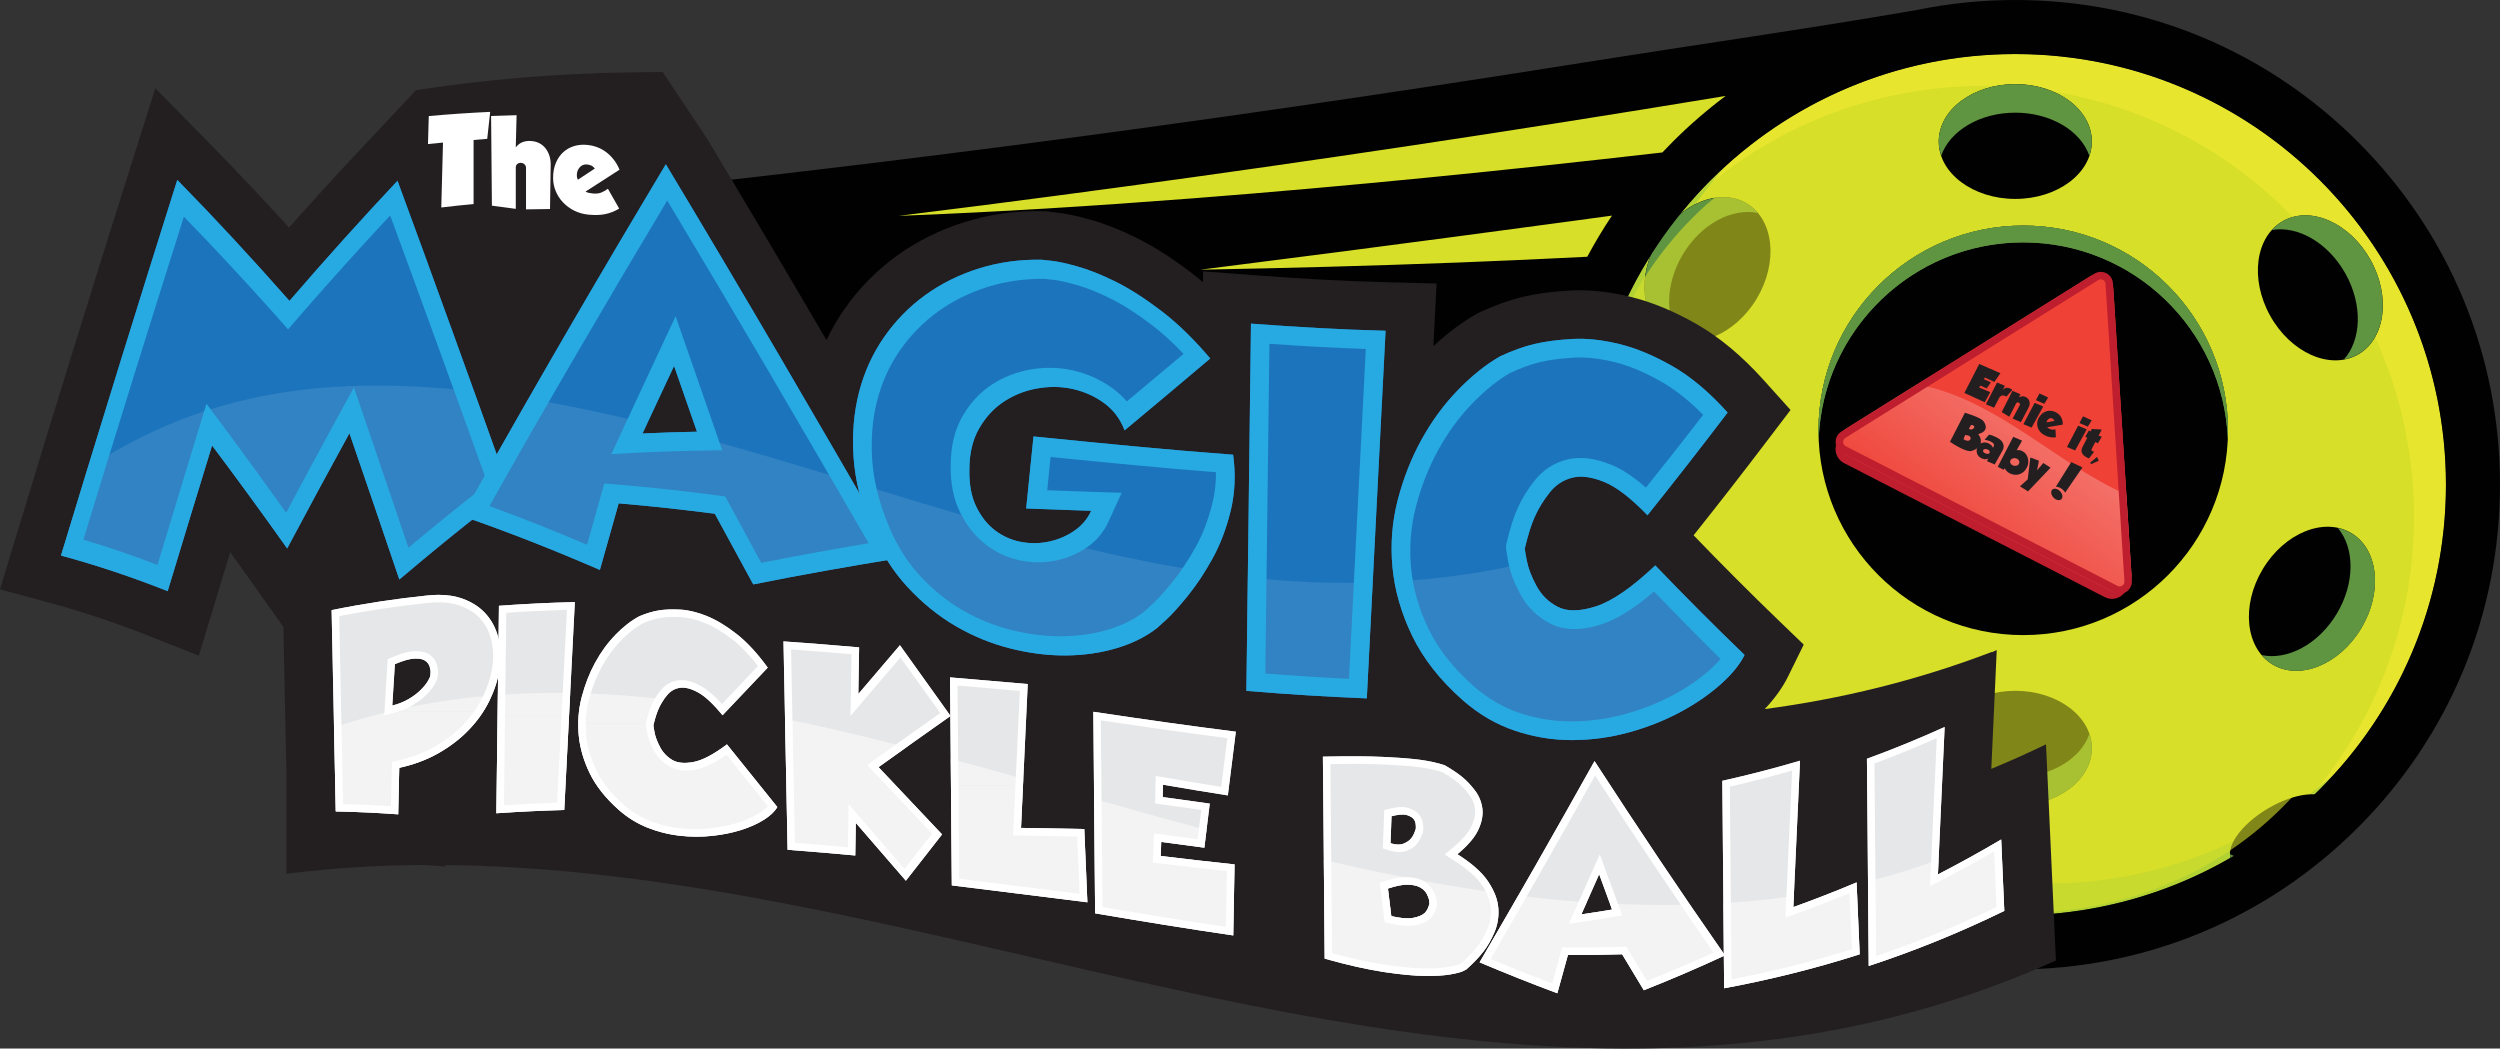 <svg xmlns="http://www.w3.org/2000/svg" xmlns:xlink="http://www.w3.org/1999/xlink" viewBox="0 0 3862.46 1619.97">
  <rect x="0" y="0" width="3862.46" height="1619.97" fill="#333333" stroke="none"/>
  <defs>
    <style>
      .cls-1 {
        clip-path: url(#clippath-11);
      }

      .cls-2 {
        fill: url(#linear-gradient);
      }

      .cls-2, .cls-3, .cls-4, .cls-5, .cls-6, .cls-7, .cls-8, .cls-9, .cls-10, .cls-11, .cls-12, .cls-13, .cls-14, .cls-15, .cls-16 {
        stroke-width: 0px;
      }

      .cls-17, .cls-7, .cls-12 {
        opacity: .5;
      }

      .cls-3 {
        fill: #e6e7e8;
      }

      .cls-18 {
        clip-path: url(#clippath-2);
      }

      .cls-4 {
        fill: #010101;
      }

      .cls-19 {
        isolation: isolate;
      }

      .cls-20 {
        clip-path: url(#clippath-6);
      }

      .cls-5 {
        fill: none;
      }

      .cls-21 {
        clip-path: url(#clippath-7);
      }

      .cls-6 {
        fill: #ef4136;
      }

      .cls-7 {
        fill: #8fc640;
      }

      .cls-22 {
        clip-path: url(#clippath-1);
      }

      .cls-23 {
        clip-path: url(#clippath-4);
      }

      .cls-8 {
        fill: #1c75bc;
      }

      .cls-9 {
        fill: #27aae1;
      }

      .cls-10 {
        fill: #fff;
      }

      .cls-11 {
        fill: #231f20;
      }

      .cls-12 {
        fill: #f8ed33;
      }

      .cls-24 {
        clip-path: url(#clippath-9);
      }

      .cls-25 {
        opacity: .1;
      }

      .cls-26 {
        clip-path: url(#clippath);
      }

      .cls-13 {
        mix-blend-mode: multiply;
        opacity: .6;
      }

      .cls-13, .cls-14 {
        fill: #d7df28;
      }

      .cls-27 {
        clip-path: url(#clippath-3);
      }

      .cls-28 {
        clip-path: url(#clippath-8);
      }

      .cls-29 {
        clip-path: url(#clippath-5);
      }

      .cls-30 {
        clip-path: url(#clippath-10);
      }

      .cls-15 {
        fill: #be1e2d;
      }

      .cls-16 {
        fill: #5f9440;
      }
    </style>
    <linearGradient id="linear-gradient" x1="3009.05" y1="863.81" x2="3599.4" y2="85.37" gradientUnits="userSpaceOnUse">
      <stop offset="0" stop-color="#fff" stop-opacity="0"></stop>
      <stop offset="1" stop-color="#fff"></stop>
    </linearGradient>
    <clipPath id="clippath">
      <path class="cls-5" d="m1628.2,834.78c-2.23.64-4.43,1.32-6.73,1.83-14.15,3.16-28.54,3.43-43.15.83-14.62-2.61-27.95-8.33-39.97-17.19-5.32-3.91-10.2-8.53-14.68-13.77-66.45-18.9-132.92-39.19-199.38-59.48,1.01,4.98,2.18,9.99,3.45,15.02-3.28-5.66-6.55-11.33-9.83-16.98-88.8-27.1-177.63-54.07-266.48-77.49-19.61.55-39.22,1.28-58.82,2.18,2.39-5.13,4.78-10.25,7.17-15.37-61.17-15.09-122.37-28.15-183.57-38.11-16.27,28.41-32.53,56.99-48.8,85.74-11.64-32.53-23.28-64.96-34.92-97.3-31.3-3.52-62.64-6.12-93.98-7.58-131.57-6.25-264.68,7.58-394.25,66.15-36.9,16.65-73.2,36.77-108.91,60-13.71,44.8-27.42,89.81-41.13,135.06,54.94,14.8,109.88,33.27,164.82,55,22.87-75.57,45.74-150.58,68.62-225.05,38.67,51.51,77.34,104.56,116.01,159,32.06-60.25,64.14-119.55,96.2-177.96,25.7,74.79,51.4,150.15,77.11,226.03,37.67-31.9,75.34-62.69,113.01-92.48,65.61,23.11,131.22,49.22,196.82,77.64,9.67-34.33,19.34-68.61,29-102.83,49.52,4.19,99.03,9.64,148.55,16.05,19.81,36.24,39.62,72.63,59.42,109.16,68.92-13.88,137.83-26.11,206.74-37.5,9.31,14.99,19.76,28.73,31.29,41.24,22.87,24.77,47.75,44.99,74.63,60.67,26.88,15.66,55.18,27.24,84.88,34.68,29.72,7.44,58.48,11.03,86.31,10.71,27.82-.32,53.87-4.13,78.17-11.48,24.29-7.35,44.92-17.69,61.9-30.99.93-.74,5.76-5.12,14.49-13.15,8.72-8.03,19.68-20.19,32.9-36.5,9.02-11.16,17.75-23.64,26.23-37.26-77.72-11.68-155.44-28.6-233.14-48.5Z"></path>
    </clipPath>
    <clipPath id="clippath-1">
      <path class="cls-5" d="m1927.83,892c-.73,58.46-1.46,116.93-2.18,175.39,62.02,5.11,124.03,9.16,186.04,11.6,3.05-59.66,6.09-119.32,9.14-178.99-63.33,1.88-127.14-.86-191.23-7.79-.59-.06-1.18-.14-1.76-.21Z"></path>
    </clipPath>
    <clipPath id="clippath-2">
      <path class="cls-5" d="m2557.34,873.62c-36.33,34.43-66.84,55.21-91.61,63.23-24.76,8-44.34,8.16-58.72.89-14.38-7.27-25.47-18.17-33.25-32.56-7.16-13.23-11.81-25.19-14.17-35.95-67.52,15.87-136.04,25.45-205.23,29.33,4.88,27.9,13.96,55.8,27.34,83.61,16.97,35.25,43.17,68.81,78.52,99.9,24.52,21.45,51.29,37.15,80.29,46.86,29.02,9.7,58.48,14.57,88.43,14.5,29.94-.09,59.3-4.1,88.07-12.04,28.77-7.94,55.17-18.49,79.23-31.41,24.05-12.91,44.81-27.33,62.25-42.9,17.44-15.58,29.71-30.73,36.78-45.14-45.98-44.29-91.96-90.48-137.94-138.32Z"></path>
    </clipPath>
    <clipPath id="clippath-3">
      <path class="cls-5" d="m516.05,1123.74c.89,43.3,1.78,86.59,2.67,129.89,32.18.63,64.36,2.15,96.54,4.5.53-23.95,1.06-47.9,1.6-71.85,22.35-4.91,42.49-12.37,60.44-22.59,17.95-10.21,33.51-22.06,46.67-35.72,13.17-13.65,23.74-28.44,31.72-44.49,1.49-3,2.79-6,4.1-9-25.48,2.09-50.89,4.96-76.26,8.84-56.18,8.58-112.16,21.88-167.48,40.41Z"></path>
    </clipPath>
    <clipPath id="clippath-4">
      <path class="cls-5" d="m766.85,1256.49c34.97-2.47,69.95-4.13,104.92-5.07,3.07-60.24,6.13-120.47,9.2-180.7-37.35-.63-74.66.23-111.85,2.98-.76,60.93-1.52,121.86-2.27,182.79Z"></path>
    </clipPath>
    <clipPath id="clippath-5">
      <path class="cls-5" d="m1071.43,1177.31c-13.95,2.63-25.01,1.56-33.11-3.35-8.12-4.89-14.37-11.55-18.75-20.01-4.38-8.45-7.18-15.95-8.38-22.49-1.2-6.55-1.79-10.08-1.8-10.62,2.66-11.34,5.59-20.45,8.78-27.32,2.11-4.51,4.69-8.89,7.71-13.16-41.87-4.75-83.7-7.96-125.45-9.26-.56,2.03-1.22,4.01-1.74,6.07-4.93,19.21-6.44,38.75-4.59,58.6,1.87,19.87,7.59,39.56,17.16,59.14,9.57,19.6,24.34,38.17,44.28,55.94,13.83,12.27,28.92,21.59,45.28,28.02,16.36,6.43,32.97,10.55,49.87,12.39,16.88,1.84,33.45,1.89,49.66.12,16.22-1.76,31.11-4.76,44.68-9.07,13.56-4.29,25.27-9.52,35.11-15.72,9.84-6.19,16.76-12.76,20.75-19.73-25.93-32.48-51.86-64.74-77.79-96.75-20.48,15.45-37.7,24.55-51.66,27.19Z"></path>
    </clipPath>
    <clipPath id="clippath-6">
      <path class="cls-5" d="m1400.33,1154.47c-7.06-1.82-14.11-3.67-21.18-5.46-55.37-14.02-110.84-27.08-166.32-38.39,1.34,67.43,2.67,134.85,4.01,202.28,34.84,2.6,69.68,5.56,104.52,8.8.27-16.83.53-33.67.8-50.5,25.8,29.69,51.6,59.52,77.39,89.45,18.62-23.89,37.24-47.72,55.85-71.51-32.71-34.79-65.43-69.45-98.14-103.92,14.35-10.28,28.71-20.52,43.06-30.73Z"></path>
    </clipPath>
    <clipPath id="clippath-7">
      <path class="cls-5" d="m1577.47,1279.09c1.18-25.24,2.36-50.48,3.53-75.72-37.38-10.47-74.76-20.85-112.15-30.89.57,65.14,1.13,130.28,1.7,195.42,69.81,8.51,139.62,17.5,209.44,26.14-1.59-37.73-3.19-75.45-4.79-113.18-32.58-.54-65.16-1.16-97.74-1.77Z"></path>
    </clipPath>
    <clipPath id="clippath-8">
      <path class="cls-5" d="m1794.08,1300.73c22.21,3.06,44.42,6.04,66.62,8.91,1.11-9.04,2.23-18.08,3.34-27.12-57.89-15.63-115.78-31.92-173.67-48.3.53,58.95,1.06,117.91,1.59,176.86,71.14,12.08,142.28,23.75,213.43,34.12.67-36.57,1.33-73.14,1.99-109.71-38.03-4-76.06-8.38-114.09-12.99.27-7.26.53-14.51.8-21.77Z"></path>
    </clipPath>
    <clipPath id="clippath-9">
      <path class="cls-5" d="m2308.9,1440.26c4.92-11.54,6.9-23.87,5.98-36.99-.56-7.92-2.71-16.06-6.39-24.4-87.77-12.34-175.52-29.81-263.26-50.34.45,50.84.91,101.69,1.36,152.53,35.64,10.07,66.36,16.89,92.15,20.77,25.81,3.88,46.82,5.78,63.03,5.96,16.22.17,29.19-.65,38.9-2.35,9.71-1.7,16.22-3.41,19.55-5.05,3.34-1.65,5.12-2.59,5.38-2.83,10.91-9.77,19.62-18.91,26.13-27.34,6.52-8.43,12.23-18.43,17.15-29.97Zm-107.71-29.68c-3.6,3.41-9.44,5.93-17.55,7.52-8.11,1.59-19.5.74-34.11-2.68-1.73-14.21-3.46-28.42-5.19-42.63,12.77-4.28,23.21-6.31,31.32-6.02,8.11.29,14.43,1.77,18.95,4.48,4.53,2.71,7.79,5.97,9.78,9.81,1.98,3.84,3.19,7.12,3.59,9.82.41,2.71.59,4.2.6,4.46-1.34,6.76-3.8,11.84-7.38,15.23Z"></path>
    </clipPath>
    <clipPath id="clippath-10">
      <path class="cls-5" d="m2868.39,1363.31c-4.86,2.05-9.71,4.08-14.57,6.09-27.72,11.46-55.45,22.12-83.17,32.05.26-5.71.52-11.41.78-17.12-18.59,2.69-37.13,4.94-55.64,6.78-17.74,1.77-35.47,3.1-53.2,4.2.23,26.13.45,52.25.68,78.38-17.47-25.09-34.95-50.46-52.42-76.07-41.2,1.1-82.4.54-123.59-1.49,1.11,3.04,2.23,6.08,3.34,9.11-15.83,2.67-31.65,5.16-47.47,7.48,2.77-6.23,5.55-12.46,8.32-18.7-35.27-2.45-70.54-5.94-105.8-10.29-19.9,34.6-39.79,68.95-59.69,103.08,40.02,16.87,80.05,32.84,120.07,47.75,5.45-19.69,10.91-39.4,16.36-59.14,27.93.17,55.85-.18,83.78-1.11,11.17,18.61,22.34,37.14,33.51,55.56,41.21-16.32,82.42-33.94,123.63-53.04.15,16.67.29,33.34.44,50.01,69.81-12.97,139.62-30.19,209.44-52.48-1.56-36.1-3.12-72.21-4.67-108.31-.04-.92-.08-1.83-.12-2.75Z"></path>
    </clipPath>
    <clipPath id="clippath-11">
      <path class="cls-5" d="m3091.8,1297.02c-32.58,19.26-65.16,37.23-97.74,53.98.35-7.68.7-15.37,1.05-23.05-36.3,13.51-72.7,24.71-109.1,33.87.38,43.53.76,87.06,1.14,130.59,69.81-22.97,139.63-51.07,209.44-85.13-1.6-36.75-3.19-73.5-4.79-110.26Z"></path>
    </clipPath>
  </defs>
  <g class="cls-19">
    <g id="Layer_2" data-name="Layer 2">
      <g id="Layer_1-2" data-name="Layer 1">
        <g>
          <g>
            <g>
              <circle class="cls-14" cx="3113.58" cy="748.88" r="665.36"></circle>
              <path class="cls-14" d="m2691.14,112.5c-387.73-24.76-816.59,119-1215.92,172.23-181.97,45.83-234.99-21.92-338.36,104.05,14.13,14.8,178.82,110.04,201.91,116.8,15.33,13.43,431.83,41.13,498.99,43.57-26.94,4.67,593.91,3.42,593.91,3.42,52.63-125.03,267.68-385.63,259.47-440.07Zm-361.52,387.66c.89-3.46.39,1.38,0,0h0Zm53.29-364.32c-4.74.79-2.39.35,0,0h0Z"></path>
              <g>
                <path class="cls-12" d="m3534.78,327.68c251.57,251.57,259.57,654.48,24,915.69,8.58-7.74,17.01-15.74,25.28-24,259.84-259.84,259.84-681.13,0-940.97-259.84-259.84-681.13-259.84-940.97,0-8.27,8.27-16.26,16.7-24,25.28,261.2-235.57,664.11-227.57,915.69,24Z"></path>
                <path class="cls-7" d="m2692.38,1170.08c-251.57-251.57-259.57-654.48-24-915.69-8.58,7.74-17.01,15.74-25.28,24-259.84,259.84-259.84,681.13,0,940.97,259.84,259.84,681.13,259.84,940.97,0,8.27-8.27,16.26-16.7,24-25.28-261.2,235.57-664.11,227.57-915.69-24Z"></path>
              </g>
              <g>
                <g>
                  <ellipse class="cls-4" cx="3572.09" cy="925.27" rx="118.28" ry="88.71" transform="translate(943.09 3514.54) rotate(-59.09)"></ellipse>
                  <path class="cls-16" d="m3610.31,948.15c-28.33,47.3-76.37,72.37-115.95,63.95,4.82,5.71,10.42,10.72,16.97,14.64,42.03,25.17,103.31.14,136.87-55.9,33.56-56.04,26.69-121.88-15.34-147.05-6.55-3.92-13.61-6.49-20.92-8.05,26.11,30.91,26.7,85.1-1.63,132.41Z"></path>
                </g>
                <g>
                  <ellipse class="cls-4" cx="2638.17" cy="415.93" rx="118.28" ry="88.71" transform="translate(925.96 2465.63) rotate(-59.09)"></ellipse>
                  <path class="cls-16" d="m2599.96,393.05c28.33-47.3,76.37-72.37,115.95-63.95-4.82-5.71-10.42-10.72-16.97-14.64-42.03-25.17-103.31-.14-136.87,55.9-33.56,56.04-26.69,121.88,15.34,147.05,6.55,3.92,13.61,6.49,20.92,8.05-26.11-30.91-26.7-85.1,1.63-132.41Z"></path>
                </g>
                <g>
                  <ellipse class="cls-4" cx="3584.87" cy="444.63" rx="88.71" ry="118.28" transform="translate(236.79 1800.85) rotate(-29.12)"></ellipse>
                  <path class="cls-16" d="m3623.78,422.96c26.83,48.17,24.56,102.31-2.51,132.39,7.36-1.33,14.49-3.67,21.16-7.39,42.8-23.84,51.72-89.43,19.93-146.5-31.79-57.07-92.26-84-135.06-60.15-6.67,3.72-12.42,8.55-17.42,14.11,39.83-7.18,87.06,19.38,113.89,67.54Z"></path>
                </g>
                <path class="cls-16" d="m2587.72,872.05c-26.83-48.17-24.56-102.31,2.51-132.39-7.36,1.33-14.49,3.67-21.16,7.39-42.8,23.84-51.72,89.43-19.93,146.5,31.79,57.07,92.26,84,135.06,60.15,6.67-3.72,12.42-8.55,17.42-14.11-39.83,7.18-87.06-19.38-113.89-67.54Z"></path>
                <g>
                  <g>
                    <ellipse class="cls-4" cx="3113.58" cy="218.61" rx="118.28" ry="88.71"></ellipse>
                    <path class="cls-16" d="m3113.58,174.07c55.14,0,101.33,28.34,114.43,66.62,2.42-7.07,3.84-14.44,3.84-22.08,0-48.99-52.95-88.71-118.28-88.71s-118.28,39.72-118.28,88.71c0,7.64,1.42,15.01,3.84,22.08,13.11-38.29,59.3-66.62,114.43-66.62Z"></path>
                  </g>
                  <g>
                    <ellipse class="cls-4" cx="3113.58" cy="1155.99" rx="118.28" ry="88.71"></ellipse>
                    <path class="cls-16" d="m3113.58,1200.53c-55.14,0-101.33-28.34-114.43-66.62-2.42,7.07-3.84,14.44-3.84,22.08,0,48.99,52.95,88.71,118.28,88.71s118.28-39.72,118.28-88.71c0-7.64-1.42-15.01-3.84-22.08-13.11,38.29-59.3,66.62-114.43,66.62Z"></path>
                  </g>
                  <g>
                    <ellipse class="cls-4" cx="3524.39" cy="1284.49" rx="88.83" ry="40.91" transform="translate(-161.72 1980.06) rotate(-30.71)"></ellipse>
                    <path class="cls-16" d="m3534.88,1302.15c-35.6,21.15-72.1,27.63-89.58,17.48.1,3.73.92,7.2,2.72,10.23,11.54,19.43,55.09,14.86,97.27-10.19,42.18-25.06,67.02-61.11,55.48-80.54-1.8-3.03-4.45-5.41-7.68-7.28.55,20.21-22.6,49.16-58.2,70.31Z"></path>
                  </g>
                  <g>
                    <ellipse class="cls-4" cx="2730.41" cy="1284.49" rx="40.91" ry="88.83" transform="translate(231.64 2975.99) rotate(-59.29)"></ellipse>
                    <path class="cls-16" d="m2719.92,1302.15c35.6,21.15,72.1,27.63,89.58,17.48-.1,3.73-.92,7.2-2.72,10.23-11.54,19.43-55.09,14.86-97.27-10.19-42.18-25.06-67.02-61.11-55.48-80.54,1.8-3.03,4.45-5.41,7.68-7.28-.55,20.21,22.6,49.16,58.2,70.31Z"></path>
                  </g>
                </g>
                <g>
                  <ellipse class="cls-16" cx="3113.58" cy="666.16" rx="137.45" ry="127.87"></ellipse>
                  <ellipse class="cls-4" cx="3113.58" cy="671.92" rx="118.28" ry="110.03"></ellipse>
                </g>
              </g>
              <path class="cls-13" d="m2652.43,1210.03c-251.58-251.58-268.11-642.95-36.92-874.14,231.19-231.19,124.87,283.02,376.46,534.61,251.58,251.58,765.8,145.26,534.61,376.46-231.19,231.19-622.56,214.66-874.14-36.92Z"></path>
              <path class="cls-4" d="m3643.12,219.34C3501.68,77.9,3313.62,0,3113.58,0c-51.79,0-102.75,5.26-152.33,15.46-162.53,28.27-348.38,54.67-511.29,80.64-152.73,24.35-305.64,47.65-458.7,69.82-73.57,10.66-147.18,21.05-220.82,31.18-18.03,2.48-36.06,4.94-54.09,7.39-8.04,1.09-16.07,2.18-24.1,3.26-3.11.42-13.79,1.85-5.12.69-4.92.66-9.83,1.32-14.75,1.98-35.29,4.72-70.59,9.37-105.9,13.96-134.47,17.48-269.07,34.01-403.78,49.5-124.24,14.29-248.57,27.69-373.01,40.11-14.98,1.5-29.96,2.97-44.95,4.44-21.67,2.12-39.48,14.86-42.53,37.54-2.72,20.22,9.88,42.87,31.01,47.51,19.62,4.3,39.9,6.3,59.82,8.57,55.29,6.3,110.98,9.28,166.57,11.25,4.46.16,8.92.26,13.37.4-14.03,7.34-24.41,21.91-23.68,38.27,1.07,23.79,19.02,42.89,43.3,43.3,27.6.47,55.21.78,82.81,1.06,31.76.33,63.53.57,95.29.78-15.99,6.5-28.55,20.65-27.7,39.53,1.07,23.75,19.02,42.93,43.3,43.3,41.26.63,82.51,1.25,123.77,1.88,98.3,1.49,196.61,2.98,294.91,4.47,119.59,1.81,239.18,3.62,358.77,5.44,102.77,1.56,205.53,3.11,308.3,4.67,35.2.53,70.48,1.68,105.74,2.15-8.64,45.79-13.1,92.72-13.1,140.34,0,200.03,77.9,388.09,219.34,529.54,141.45,141.44,329.51,219.34,529.54,219.34s388.09-77.9,529.54-219.34c141.45-141.45,219.34-329.5,219.34-529.54s-77.89-388.09-219.34-529.54Zm-2255.08,114.21c43.26-5.34,86.52-10.75,129.75-16.3,145.73-18.69,291.33-38.45,436.78-59.24,153.18-21.89,306.21-44.92,459.06-69.01,84.22-13.27,168.38-26.88,252.5-40.79-28.77,21.53-56.22,45.25-82.09,71.12-5.33,5.33-10.55,10.76-15.7,16.22-240.97,27.65-482.34,52.04-724.17,70.79-151.86,11.77-303.92,21.38-456.13,27.2Zm665.54,78.58c-66.33,1.82-132.66,3.31-199,4.54,71.73-9.03,143.44-18.22,215.13-27.53,118.32-15.37,236.6-31.08,354.84-47.06,21.97-2.97,43.94-5.97,65.91-8.96-13.81,20.6-26.54,41.82-38.16,63.57-132.83,6.85-265.75,11.79-398.7,15.44Zm1060,1002.11c-367.47,0-665.36-297.89-665.36-665.36S2746.11,83.52,3113.58,83.52s665.36,297.89,665.36,665.36-297.89,665.36-665.36,665.36Z"></path>
            </g>
            <circle class="cls-4" cx="3125.86" cy="664.86" r="316.36"></circle>
            <g>
              <path class="cls-15" d="m3222.07,439.35l-374.68,233.8c-16.08,10.03-15.09,33.76,1.76,42.42l402.64,206.96c16.85,8.66,36.72-4.34,35.52-23.26l-27.96-440.76c-1.17-18.44-21.61-28.95-37.28-19.16Z"></path>
              <path class="cls-6" d="m3227.84,427.8l-374.68,233.8c-16.08,10.03-15.09,33.76,1.76,42.42l402.64,206.96c16.85,8.66,36.72-4.34,35.52-23.26l-27.96-440.76c-1.17-18.44-21.61-28.95-37.28-19.16Z"></path>
              <path class="cls-2" d="m2988.04,599.85c-8.71-2.43-17.54-4.31-26.42-5.92l-114.12,71.21c-13.58,8.48-12.75,28.52,1.49,35.84l414.51,213.06c14.24,7.32,31.02-3.67,30.01-19.65l-8.26-130.24c-29.5-13.25-57.93-29.79-84.86-47.19-68.2-44.06-134.15-95.25-212.35-117.1Z"></path>
              <path class="cls-16" d="m2809.5,664.86c0,4.36.15,8.68.33,12.99,1.09-26.86,5.55-52.85,12.93-77.58-2.35.64-4.7,1.3-7.03,1.99-4.06,20.24-6.22,41.16-6.22,62.6Z"></path>
              <path class="cls-16" d="m3125.86,374.49c170.36,0,309.21,134.68,316.03,303.37.17-4.31.33-8.64.33-12.99,0-174.72-141.64-316.36-316.36-316.36-153.29,0-281.09,109.03-310.14,253.76,2.34-.69,4.68-1.35,7.03-1.99,38.94-130.57,159.87-225.79,303.11-225.79Z"></path>
              <path class="cls-15" d="m3245.64,431.56c3.41,0,7.11,2.59,7.38,6.92l29.16,459.67c.17,2.64-.95,4.42-1.92,5.45-1.43,1.53-3.41,2.4-5.43,2.4-1.14,0-2.27-.28-3.36-.84l-419.92-215.84c-3.44-1.77-3.93-4.95-3.99-6.24-.05-1.29.18-4.5,3.46-6.55l390.76-243.83c1.21-.76,2.51-1.14,3.85-1.14m0-11.54c-3.35,0-6.78.91-9.96,2.89l-390.76,243.83c-12.44,7.76-11.68,26.13,1.36,32.84l419.92,215.84c2.83,1.45,5.77,2.12,8.63,2.12,10.32,0,19.59-8.66,18.86-20.12l-29.16-459.67c-.67-10.53-9.46-17.72-18.9-17.72h0Z"></path>
              <g>
                <path class="cls-11" d="m3057.9,562.37l32.76,14.22-9.36,13.53-14.67-6.9-1.5,2.71,10.79,4.71-6.45,9.37-9.94-4.27-1.76,3.08,17.16,7.04-8.57,15.62-31.44-14.39,22.97-44.72Z"></path>
                <path class="cls-11" d="m3097.58,596.03l-3.33,6.34.12.06c3.21-3.71,7.18-4.33,11.9-1.84,1.03.54,1.98,1.11,2.82,1.7l-9.36,10.61c-.24-.18-.52-.35-.83-.51-.27-.14-.65-.34-1.14-.6-1.6-.84-3.25-1.04-4.97-.6-1.71.44-3.16,1.78-4.34,4.03l-7.71,14.68-12.54-5.27,17.23-33.66,12.14,5.06Z"></path>
                <path class="cls-11" d="m3119.29,613.55l.23.12c2.16-1.05,4.05-1.54,5.68-1.46,1.63.08,3.23.53,4.79,1.35,1.6.84,2.86,1.86,3.78,3.07.91,1.21,1.53,2.55,1.82,4.02.3,1.47.31,3,.03,4.61-.29,1.6-.85,3.2-1.69,4.8l-11.61,22.11-12.88-5.45,11.09-20.71c.4-.67.44-1.37.13-2.12-.32-.75-.85-1.32-1.61-1.72-.73-.38-1.5-.51-2.32-.38-.82.13-1.43.57-1.83,1.33l-10.6,20.75-11.72-7.24,16.61-32.75,12.39,5.27-2.31,4.4Z"></path>
                <path class="cls-11" d="m3143.45,622.37l13.27,5.66-17.93,32.64-12.65-5.33,17.31-32.97Zm7.53-14.49l13.38,6.3-5.97,9.7-12.94-5.62,5.52-10.37Z"></path>
                <path class="cls-11" d="m3176.37,675.58c-3.21.45-6.22.41-9.04-.12-2.83-.54-5.82-1.63-8.98-3.3-2.59-1.36-4.72-3.05-6.41-5.07-1.68-2.02-2.9-4.21-3.66-6.55-.76-2.35-1.05-4.76-.86-7.26.2-2.5.89-4.89,2.09-7.18,1.5-2.86,3.3-5.17,5.39-6.93,2.1-1.77,4.34-3.03,6.72-3.77,2.37-.74,4.82-.98,7.33-.71,2.51.27,4.94,1.03,7.3,2.26,3.81,2,6.61,4.7,8.38,8.12,1.79,3.41,2.51,7.09,2.18,11.05l-23.84,3.89c.3.45.77.89,1.42,1.33.65.44,1.26.8,1.82,1.1,1.75.92,3.4,1.38,4.92,1.39,1.53,0,3.02-.18,4.47-.54l.76,12.29Zm-2.39-25.16c-.19-.93-.54-1.67-1.05-2.23-.51-.56-1.16-1.05-1.96-1.47-.76-.4-1.54-.6-2.34-.61-.8,0-1.58.15-2.32.46-.75.32-1.43.75-2.03,1.3-.61.56-1.1,1.2-1.48,1.92-.36.69-.57,1.2-.63,1.53-.06.34-.08.7-.09,1.08l11.9-1.99Z"></path>
                <path class="cls-11" d="m3210.7,657.67l13.28,5.66-17.93,32.63-12.65-5.33,17.31-32.97Zm7.53-14.48l13.38,6.3-5.97,9.7-12.93-5.62,5.51-10.37Z"></path>
                <path class="cls-11" d="m3225.6,707.51c-.56-.27-1.17-.58-1.82-.91-3.66-1.92-6.07-4.25-7.23-6.97-1.17-2.72-.77-5.96,1.19-9.69l7.11-13.54-3.18-1.6,5.53-9.7,2.69,1.41,1.98-3.77,15.34.91-4.92,9.37,4.99,1.75-6.15,10.18-3.88-2.04-5.25,10c-.6,1.14-.84,1.99-.71,2.54.12.55.75,1.12,1.89,1.72.5.26.91.45,1.23.57.32.12.64.22.95.28l-7.94,10.27c-.65-.24-1.26-.51-1.82-.77Z"></path>
                <path class="cls-11" d="m3242.47,711.81l-11.41,5.23-1.98-2.06,10.88-9.08,2.51,5.91Z"></path>
                <path class="cls-11" d="m3035.73,637.69c5.91,1.79,10.7,3.43,14.36,4.91,3.67,1.49,6.51,2.77,8.51,3.85,2,1.08,3.72,2.2,5.14,3.39,1.18,1.54,2.08,2.92,2.71,4.15.62,1.23,1.09,2.61,1.42,4.17.32,1.55.22,3.1-.33,4.64-.54,1.54-1.67,3-3.39,4.38-1.72,1.38-4.31,2.55-7.78,3.5,2.32,3.36,3.65,6.35,3.99,8.99.34,2.63.09,4.92-.75,6.86-.85,1.93-2.07,3.58-3.67,4.92-1.61,1.34-3.22,2.42-4.83,3.23-1.61.8-3.61,1.58-5.99,2.32-.06.02-.4.04-1.03.08-.63.04-1.74-.11-3.34-.44-1.6-.33-3.63-.97-6.1-1.93-2.47-.95-5.54-2.41-9.22-4.36-3.69-1.96-7.93-4.57-12.74-7.82l23.03-44.83Zm8.67,40.63c.15-.41.2-.95.19-1.62-.02-.67-.27-1.32-.76-1.96-.49-.65-1.34-1.22-2.56-1.71-1.22-.5-2.98-.78-5.26-.87l-2.41,6.38c1.99,1.29,3.67,2.05,5.04,2.28,1.36.23,2.45.2,3.25-.08s1.56-.87,2.27-1.76c.02-.04.1-.26.24-.67Zm5.82-19.14c-.07-.55-.46-1.09-1.15-1.63-.7-.54-1.96-.9-3.8-1.08l-3.38,5.88c1.08.81,2.1,1.21,3.06,1.2.95,0,1.77-.18,2.46-.53.69-.34,1.42-.92,2.18-1.73.5-.86.71-1.56.63-2.11Z"></path>
                <path class="cls-11" d="m3071.83,708.6l-.12-.06c-1.79.91-3.62,1.24-5.5.97-1.88-.26-3.74-.87-5.56-1.82-1.53-.8-2.83-1.84-3.91-3.11-1.08-1.27-1.86-2.7-2.35-4.26-.49-1.57-.66-3.24-.51-5,.16-1.77.7-3.55,1.63-5.34.82-1.56,1.88-2.84,3.18-3.83,1.29-1,2.72-1.71,4.28-2.13,1.56-.42,3.2-.53,4.91-.33,1.72.19,3.42.73,5.09,1.62,1.75.91,3.09,1.95,4.02,3.09.92,1.14,1.64,2.26,2.14,3.35l.9-1.72c.92-1.75.96-3.21.12-4.38-.84-1.17-2.18-2.24-4-3.2-1.68-.88-3.33-1.53-4.96-1.94-1.62-.42-3.3-.79-5.03-1.11l7-7.92c2.12.43,4.21,1.06,6.3,1.89,2.09.83,4.16,1.79,6.22,2.87,1.87.98,3.59,2.16,5.14,3.54,1.56,1.38,2.76,2.91,3.59,4.62.83,1.7,1.24,3.54,1.22,5.52-.01,1.98-.65,4.1-1.88,6.37l-11.97,21.27-11.99-5.06,2.04-3.89Zm-1.71-14.38c-1.39-.49-2.7-.6-3.9-.34-1.21.26-1.99.86-2.33,1.8-.31.96-.11,1.9.59,2.83.71.92,1.85,1.67,3.46,2.22,1.61.55,2.96.65,4.06.31,1.1-.34,1.8-.97,2.09-1.89.27-.78.11-1.66-.48-2.62-.58-.96-1.75-1.73-3.49-2.31Z"></path>
                <path class="cls-11" d="m3124.74,697.08c2.29,1.21,4.12,2.8,5.5,4.79,1.39,1.99,2.36,4.16,2.92,6.52.56,2.36.69,4.77.39,7.24-.3,2.47-1.01,4.77-2.13,6.9-1.5,2.86-3.32,5.14-5.45,6.83-2.13,1.7-4.39,2.88-6.78,3.55-2.39.67-4.85.84-7.37.51-2.53-.33-4.92-1.09-7.21-2.3-1.76-.92-3.24-2.09-4.47-3.51-1.22-1.42-2.32-2.82-3.29-4.2l-1.29,2.46-9.03-4.74,23.83-46.23,13.74,5.9-8.31,14.59c1.52-.03,2.95.02,4.3.14,1.34.12,2.89.65,4.65,1.56Zm-13.12,22.49c1.06.21,2.03.25,2.92.12.9-.14,1.7-.4,2.43-.8.72-.4,1.32-.91,1.79-1.54.48-.62.8-1.33.96-2.12.17-.79.16-1.56-.02-2.31-.19-.75-.54-1.47-1.03-2.14-.5-.67-1.14-1.26-1.93-1.74-.79-.49-1.71-.84-2.77-1.05-1.05-.21-2.04-.25-2.97-.1-.93.15-1.75.42-2.47.82-.72.4-1.32.91-1.79,1.54-.47.63-.8,1.33-.97,2.12-.17.78-.16,1.56.03,2.31.19.75.54,1.46,1.05,2.11.5.66,1.16,1.23,1.97,1.73.81.5,1.74.85,2.8,1.07Z"></path>
                <path class="cls-11" d="m3147.45,726.43l9.39-11.1,11.23,7.21-34.85,36.66-12.37-7.8,11.96-10.85,4.02-33.75,13.26,5-2.77,14.58.12.06Z"></path>
                <path class="cls-11" d="m3172.61,768.72c-.96-1.04-1.73-2.14-2.32-3.29-.58-1.15-.96-2.29-1.13-3.4-.17-1.11-.13-2.16.12-3.14.25-.98.74-1.8,1.46-2.44.69-.66,1.52-1.09,2.51-1.31.99-.21,2.03-.19,3.15.05,1.1.24,2.22.7,3.33,1.35,1.11.65,2.16,1.48,3.14,2.49.96,1.04,1.73,2.14,2.32,3.29.58,1.16.96,2.29,1.13,3.4.17,1.1.12,2.15-.15,3.13-.27.97-.75,1.79-1.44,2.45-.69.66-1.52,1.08-2.5,1.27-.97.19-2.02.18-3.14-.04-1.12-.23-2.25-.66-3.38-1.3-1.11-.63-2.16-1.47-3.12-2.51Zm17.99-7.61c-.63-1.21-1.47-2.36-2.52-3.47-1.05-1.11-2.26-2.1-3.65-2.98-1.34-.85-2.71-1.51-4.1-1.97-1.39-.46-2.74-.72-4.06-.78l23.78-37.95,17.27,8.19-26.72,38.96Z"></path>
              </g>
            </g>
            <path class="cls-16" d="m3125.86,374.49c170.36,0,309.21,134.68,316.03,303.37.17-4.31.33-8.64.33-12.99,0-174.72-141.64-316.36-316.36-316.36s-316.36,141.64-316.36,316.36c0,4.36.15,8.68.33,12.99,6.82-168.69,145.67-303.37,316.03-303.37Z"></path>
          </g>
          <rect class="cls-11" x="2656.91" y="1097.11" width="75.07" height="75.07"></rect>
          <g>
            <path class="cls-11" d="m3161.06,1149.98c-28.17,13.62-56.33,26.22-84.5,37.87l8.36-183.54-7.51,3.41c.09-.21.17-.41.25-.62-117.05,44.71-234.11,72.86-351.16,88.4,15.56-16.46,27.67-33.36,36.08-50.46l24.15-49.13-39.42-37.97c-42.38-40.83-86.33-84.84-130.73-130.91,38.07-47.77,75.77-96.22,112.25-144.25l37.52-49.39-41.47-46.12c-33.52-37.28-68.44-66.43-103.82-86.65-34.69-19.8-68.79-33.9-101.38-41.9-33.57-8.24-65.57-11.54-95.1-9.83-27.53,1.61-50.88,4.75-71.35,9.63-21.24,5.05-43.92,13.16-67.39,24.09l-2.94,1.37-2.81,1.62c-22.36,12.88-44.32,29.42-65.52,49.21l4.94-96.78-76.89-1.99c-63.29-1.63-130.1-5.17-204.22-10.81l-79.69-6.06-.21,16.8c-6.32-5.37-12.65-10.54-18.99-15.37-29.25-22.26-57.16-40.02-82.97-52.78-26.16-12.91-49.61-22.19-71.74-28.38-22.15-6.19-38.92-9.71-52.84-11.09-4.1-.4-7.21-.72-9.34-.95l-4.14-.93-7.65-.14c-41.97-.83-82.57,4.89-120.72,16.85-38.22,11.97-73.43,29.48-104.65,52.05-31.48,22.77-58.84,50.72-81.32,83.08-10.35,14.91-19.39,30.69-27.2,47.17-66.15-113.05-125.96-213.94-184-310.4l-69-103.78c-127.02-.13-254.29,8.38-381.31,28.07l-83.16,88.55c-38.12,40.59-75.92,82-112.94,123.72-40.36-44.35-80.24-86.62-119.11-126.23l-87.43-89.11-37.63,119.03c-61,192.97-121.54,388.53-179.94,581.23L0,910.6l74.7,20.13c50.91,13.72,103.65,31.32,156.76,52.32l75.77,29.97,23.61-77.98c8.28-27.35,16.57-54.68,24.85-81.9,8.93,12.43,17.89,24.95,26.84,37.55l55.32,77.87,4.63,225.96v155.45c71.39-8.99,142.77-13.23,214.16-13.61l31.85,2.32.05-2.21c.77,0,1.53.02,2.3.02v.57s7.01-.5,7.01-.5c232.76,3.49,465.52,46.23,698.28,97.49v.33s3.32.41,3.32.41c471.2,103.95,942.39,242.29,1413.59,160.34v.62s4.2-1.38,4.2-1.38c119.71-21.15,239.43-56.55,359.14-110.42-5.11-111.29-10.21-222.61-15.31-333.97Z"></path>
            <g>
              <path class="cls-8" d="m273.91,277.93c57.77,58.88,115.54,121.33,173.31,186.88,55.65-64.58,111.3-126.29,166.95-185.55,57.77,157.14,115.54,316.92,173.31,478.88-56.83,43.47-113.65,89.05-170.48,137.18-25.7-75.88-51.41-151.23-77.11-226.03-32.07,58.42-64.14,117.71-96.2,177.96-38.67-54.44-77.34-107.48-116.01-159-22.87,74.47-45.74,149.48-68.62,225.05-54.94-21.73-109.88-40.2-164.82-55,59.89-197.64,119.79-390.92,179.68-580.38Z"></path>
              <path class="cls-8" d="m1028.69,253.74c119.08,197.94,238.16,402.34,357.23,609.1-74.04,12.1-148.08,25.12-222.12,40.03-19.81-36.53-39.62-72.92-59.42-109.16-49.52-6.42-99.03-11.87-148.55-16.05-9.67,34.23-19.34,68.51-29,102.83-70.98-30.75-141.95-58.8-212.93-83.25,104.93-188.06,209.86-368.28,314.79-543.49Zm-36.08,416c28.06-1.3,56.12-2.22,84.18-2.81-11.79-33.9-23.58-67.74-35.37-101.52-16.27,34.66-32.54,69.43-48.81,104.33Z"></path>
              <path class="cls-8" d="m1737.5,664.93c-6.63-17.49-17.1-31.48-31.49-42.01-14.39-10.52-30.54-17.8-48.45-21.84-17.45-3.94-35.61-4.27-54.47-1.01-18.86,3.27-36.07,9.98-51.63,20.13-15.56,10.16-28.43,23.99-38.56,41.52-10.15,17.52-15.21,38.79-15.21,63.78-.46,23.01,3.19,42.34,10.96,57.99,7.77,15.67,17.69,27.92,29.71,36.77,12.02,8.85,25.35,14.58,39.97,17.19,14.62,2.61,29.01,2.33,43.15-.83,14.16-3.16,27.01-8.74,38.56-16.75,11.55-8.01,20.16-18.21,25.82-30.62-33.48-1.14-66.96-2.38-100.45-3.6,3.77-37.11,7.54-74.22,11.31-111.33,102.81,10.35,205.62,20.64,308.42,28.24,4.24,30.56,2.95,59.66-3.89,87.29-6.83,27.63-16.27,52.25-28.3,73.84-12.03,21.58-24.64,40.54-37.84,56.86-13.22,16.31-24.18,28.48-32.9,36.5-8.72,8.03-13.56,12.41-14.49,13.15-16.98,13.3-37.62,23.65-61.9,30.99-24.29,7.34-50.35,11.16-78.17,11.48-27.83.31-56.6-3.27-86.31-10.71-29.7-7.44-58-19.02-84.88-34.68-26.87-15.67-51.77-35.89-74.63-60.67-22.89-24.78-41.38-54.41-55.53-88.99-16.04-38.75-25.23-75.89-27.59-111.52-2.36-35.61.48-68.99,8.49-100.1,8.01-31.11,20.86-59.42,38.55-84.9,17.68-25.46,38.9-47.18,63.66-65.08,24.77-17.9,52.46-31.65,83.12-41.26,30.65-9.6,62.96-14.06,96.91-13.43.95.21,6.02.78,15.21,1.68,9.2.91,22.52,3.81,39.97,8.68,17.44,4.88,37.02,12.69,58.71,23.4,21.68,10.71,45.28,25.81,70.74,45.2,25.45,19.4,50.68,43.96,75.69,73.62-44.09,37.38-88.19,74.32-132.28,111.03Z"></path>
              <path class="cls-8" d="m2140.69,511.03c-9.67,189.36-19.34,378.68-29,567.96-62.01-2.43-124.03-6.49-186.04-11.6,2.36-189.12,4.72-378.24,7.07-567.36,69.32,5.27,138.65,9.21,207.97,11Z"></path>
              <path class="cls-8" d="m2669.11,637.41c-41.27,54.33-82.53,107.16-123.8,158.68-25.47-26.38-47.74-43.64-66.85-51.44-19.09-7.8-35.6-10.05-49.52-6.55-13.92,3.5-25.58,11.2-35.02,23.2-9.43,12.01-16.96,24.29-22.63,36.91-5.67,12.63-10.85,29.14-15.56,49.57,0,.95,1.05,7.15,3.19,18.61,2.12,11.46,7.08,24.42,14.85,38.79,7.8,14.39,18.86,25.29,33.25,32.56,14.37,7.27,33.96,7.11,58.72-.89,24.75-8.01,55.29-28.79,91.61-63.23,45.98,47.85,91.96,94.03,137.94,138.32-7.09,14.41-19.34,29.56-36.78,45.14-17.45,15.57-38.2,29.99-62.25,42.9-24.06,12.92-50.46,23.47-79.23,31.41-28.77,7.94-58.14,11.95-88.07,12.04-29.96.08-59.43-4.79-88.43-14.5-28.99-9.71-55.77-25.41-80.29-46.86-35.36-31.08-61.53-64.65-78.52-99.9-16.98-35.25-27.11-70.66-30.42-106.03-3.3-35.37-.58-69.86,8.14-103.55,8.73-33.68,20.98-64.77,36.79-93.42,15.8-28.64,34.43-53.97,55.88-76.17,21.46-22.19,43.26-39.65,65.44-52.41,18.87-8.79,36.54-15.19,53.05-19.11,16.5-3.93,35.95-6.42,58.36-7.72,22.39-1.3,46.68,1.37,72.86,7.79,26.17,6.42,53.51,17.89,82.06,34.19,28.53,16.31,56.95,40.21,85.24,71.67Z"></path>
            </g>
            <g>
              <path class="cls-3" d="m715.19,925.14c15.56,5.76,27.93,14.21,37.1,25.18,9.18,10.98,15.36,23.96,18.55,38.86,3.2,14.91,3.46,30.35.8,46.32-2.66,15.97-7.98,31.95-15.96,48-7.97,16.05-18.55,30.84-31.72,44.49-13.16,13.66-28.72,25.51-46.67,35.72-17.95,10.22-38.1,17.67-60.44,22.59-.53,23.95-1.07,47.9-1.6,71.85-32.18-2.35-64.36-3.87-96.54-4.5-2.13-103.68-4.26-207.35-6.38-311.02,50.52-10.27,99.2-17.49,146.01-22.4,22.33-2.57,41.29-.83,56.85,4.92Zm-50.46,119.1c-.02-.26.14-1.73.4-4.39.26-2.65-.14-5.85-1.2-9.57-1.07-3.72-3.33-6.83-6.78-9.33-3.46-2.49-8.96-3.64-16.55-3.38-7.59.27-17.76,3.08-30.52,8.55-1.33,21.32-2.66,42.64-3.99,63.97,9.57-2.46,17.89-5.75,24.94-9.89,7.05-4.14,12.96-8.49,17.75-13.07,4.78-4.58,8.5-8.94,11.17-13.08,2.66-4.14,4.25-7.4,4.79-9.8Z"></path>
              <path class="cls-3" d="m888.13,930.16c-5.45,107.07-10.9,214.16-16.35,321.26-34.97.94-69.95,2.6-104.92,5.07,1.33-106.86,2.66-213.71,3.99-320.57,39.09-2.89,78.19-4.76,117.29-5.76Z"></path>
              <path class="cls-3" d="m1186.12,1031.53c-23.27,24.34-46.54,48.86-69.81,73.59-14.36-17.55-26.92-29.26-37.7-35.2-10.78-5.93-20.08-8.33-27.93-7.24-7.86,1.1-14.43,4.81-19.75,11.1-5.32,6.29-9.57,12.88-12.76,19.76-3.19,6.87-6.12,15.98-8.78,27.32,0,.54.61,4.07,1.8,10.62,1.2,6.55,3.99,14.04,8.38,22.49,4.4,8.46,10.63,15.12,18.75,20.01,8.1,4.9,19.16,5.98,33.11,3.35,13.96-2.64,31.17-11.74,51.66-27.19,25.93,32.01,51.86,64.28,77.79,96.75-3.99,6.97-10.91,13.54-20.75,19.73-9.85,6.19-21.54,11.42-35.11,15.72-13.57,4.31-28.46,7.31-44.68,9.07-16.21,1.76-32.77,1.71-49.66-.12-16.88-1.84-33.51-5.97-49.87-12.39-16.36-6.43-31.46-15.75-45.28-28.02-19.94-17.77-34.71-36.33-44.28-55.94-9.56-19.58-15.29-39.28-17.16-59.14-1.86-19.85-.33-39.39,4.59-58.6,4.91-19.2,11.83-37,20.75-53.35,8.93-16.34,19.4-30.76,31.52-43.19,12.09-12.42,24.4-21.95,36.9-28.59,10.64-4.48,20.61-7.46,29.92-8.97,9.31-1.5,20.28-1.94,32.91-1.27,12.63.67,26.32,3.97,41.09,9.91,14.75,5.95,30.17,15.22,46.27,27.81,16.09,12.6,32.11,29.93,48.07,52Z"></path>
              <path class="cls-3" d="m1468.56,1106.15c-37.1,26.17-74.2,52.49-111.3,79.06,32.71,34.47,65.43,69.13,98.14,103.92-18.62,23.79-37.23,47.63-55.85,71.51-25.8-29.93-51.59-59.76-77.39-89.45-.27,16.83-.53,33.67-.8,50.5-34.84-3.23-69.68-6.2-104.52-8.8-2.13-107.32-4.26-214.63-6.38-321.95,38.96,2.66,77.92,5.79,116.88,9.25-.4,23.98-.8,47.97-1.2,71.95,21.41-25.2,42.82-50.3,64.23-75.33,26.06,36.35,52.13,72.81,78.19,109.33Z"></path>
              <path class="cls-3" d="m1467.76,1046.53c40.03,3.33,80.05,6.82,120.08,10.31-3.46,74.08-6.91,148.16-10.37,222.25,32.58.61,65.16,1.22,97.74,1.77,1.59,37.73,3.19,75.45,4.79,113.18-69.81-8.63-139.62-17.62-209.44-26.14-.93-107.12-1.86-214.24-2.79-321.37Z"></path>
              <path class="cls-3" d="m1689.17,1099.68c73.41,11,146.81,21.57,220.21,30.75-4.12,32.82-8.24,65.64-12.36,98.46-33.38-5.26-66.76-10.79-100.13-16.52-.14,6.35-.27,12.71-.4,19.06,24.2,3.48,48.41,6.87,72.61,10.12-2.79,22.7-5.59,45.39-8.38,68.09-22.21-2.87-44.41-5.85-66.62-8.91-.27,7.26-.53,14.51-.8,21.77,38.03,4.61,76.06,8.99,114.09,12.99-.66,36.57-1.33,73.14-1.99,109.71-71.14-10.37-142.28-22.03-213.43-34.12-.93-103.8-1.86-207.6-2.79-311.4Z"></path>
              <path class="cls-3" d="m2043.81,1169.01c37.48-.77,68.41-.77,92.75.39,24.33,1.16,43.55,2.58,57.65,4.52,14.09,1.94,26.73,4.73,37.9,8.41,10.9,6.31,19.81,12.27,26.73,17.92,6.93,5.66,13.5,12.57,19.75,20.77,6.25,8.19,10.11,17.33,11.57,27.45,1.45,10.11-.54,21.16-5.98,33.14-5.45,11.97-16.3,24.75-32.51,38.15,22.34,14.13,38.22,28.17,47.67,42.46,9.44,14.29,14.62,27.95,15.55,41.06.93,13.12-1.06,25.45-5.98,36.99-4.93,11.54-10.63,21.53-17.15,29.97-6.52,8.43-15.23,17.57-26.13,27.34-.26.24-2.07,1.18-5.38,2.83-3.33,1.64-9.84,3.35-19.55,5.05-9.71,1.7-22.67,2.52-38.9,2.35-16.23-.18-37.23-2.08-63.03-5.96-25.81-3.89-56.52-10.71-92.15-20.77-.93-104.01-1.86-208.03-2.79-312.04Zm164.16,221.87c-.4-2.7-1.6-5.98-3.59-9.82-2-3.84-5.25-7.1-9.78-9.81-4.52-2.71-10.84-4.19-18.95-4.48-8.13-.29-18.55,1.74-31.32,6.02,1.73,14.21,3.46,28.42,5.19,42.63,14.62,3.41,26,4.27,34.11,2.68,8.11-1.59,13.95-4.11,17.55-7.52,3.59-3.4,6.05-8.48,7.38-15.23,0-.27-.2-1.75-.6-4.46Zm-23.14-124.42c-1.99-3.05-5.65-5.39-10.97-7.04-5.33-1.65-13.31-1.07-23.93,1.67-.53,13.89-1.06,27.77-1.59,41.66,8.23,2.51,14.96,2.7,20.14.62,5.19-2.09,9.18-4.87,11.97-8.36,2.79-3.48,5.12-8.43,6.98-14.84.27-6.08-.59-10.65-2.59-13.7Z"></path>
              <path class="cls-3" d="m2463.49,1175.88c67.15,103.51,134.31,203.82,201.46,300.21-41.75,19.4-83.51,37.27-125.27,53.8-11.17-18.43-22.34-36.95-33.51-55.56-27.93.93-55.85,1.28-83.78,1.11-5.45,19.73-10.9,39.44-16.36,59.14-40.02-14.91-80.05-30.87-120.07-47.75,59.18-101.5,118.35-204.98,177.52-310.94Zm-20.35,236.85c15.83-2.32,31.65-4.81,47.47-7.48-6.65-18.13-13.3-36.3-19.95-54.5-9.18,20.72-18.35,41.38-27.53,61.98Z"></path>
              <path class="cls-3" d="m2660.95,1206.35c40.03-8.92,80.05-19.23,120.08-31.08-3.46,75.41-6.91,150.81-10.37,226.19,32.58-11.67,65.16-24.36,97.74-38.14,1.6,37.02,3.19,74.04,4.79,111.06-69.81,22.29-139.62,39.51-209.44,52.48-.93-106.84-1.86-213.67-2.8-320.51Z"></path>
              <path class="cls-3" d="m2884.36,1172.29c40.03-14.64,80.05-30.96,120.08-49.11-3.46,75.95-6.91,151.89-10.37,227.82,32.58-16.76,65.16-34.72,97.74-53.98,1.6,36.75,3.19,73.51,4.79,110.26-69.81,34.06-139.62,62.16-209.44,85.13-.93-106.7-1.86-213.4-2.8-320.11Z"></path>
            </g>
            <g>
              <path class="cls-10" d="m752.77,214.5c-7.03.56-14.06,1.15-21.09,1.78,0,32.97,0,65.95,0,98.92-16.63,1.59-33.27,3.38-49.9,5.37.88-33.44,1.76-66.88,2.64-100.32-7.73.72-15.46,1.49-23.2,2.31.41-14.41.82-28.82,1.23-43.23,31.63-2.89,63.26-5.02,94.88-6.48-1.52,13.88-3.05,27.76-4.57,41.65Z"></path>
              <path class="cls-10" d="m796.87,227.29c.12,0,.23.01.35.02,2.93-3.7,6.33-6.28,10.19-7.75,3.86-1.46,8.2-2.04,13-1.72,4.92.33,9.28,1.51,13.09,3.54,3.82,2.03,7,4.73,9.58,8.09,2.57,3.36,4.53,7.23,5.89,11.61,1.34,4.38,1.96,9.03,1.84,13.94-.35,22.64-.7,45.28-1.05,67.92-12.36.08-24.71.26-37.07.53v-64.14c0-1.99-.71-3.74-2.11-5.23-1.41-1.49-3.27-2.31-5.62-2.45-2.23-.13-4.14.43-5.71,1.68-1.58,1.26-2.37,3.06-2.37,5.4,0,21.32,0,42.64,0,63.96-12.3-1.75-24.6-3.4-36.9-4.95-.41-46.17-.82-92.34-1.23-138.51,13.12-.53,26.24-.95,39.36-1.26-.41,16.44-.82,32.87-1.23,49.31Z"></path>
              <path class="cls-10" d="m956.6,322.25c-7.14,4.31-14.47,7.19-21.96,8.65-7.5,1.46-16.12,1.68-25.83.69-7.97-.81-15.26-2.89-21.87-6.25-6.62-3.37-12.33-7.59-17.14-12.7-4.81-5.1-8.55-10.89-11.24-17.38-2.69-6.49-4.05-13.24-4.04-20.27,0-8.79,1.41-16.52,4.21-23.2,2.81-6.68,6.63-12.22,11.42-16.61,4.81-4.38,10.39-7.55,16.78-9.47,6.38-1.93,13.21-2.53,20.47-1.8,11.72,1.18,21.88,5.26,30.49,12.2,8.6,6.94,15.02,15.66,19.24,26.11-17.51,11.11-35.02,22.37-52.53,33.8,1.28.83,2.98,1.47,5.09,1.92,2.11.45,4.04.76,5.8.95,5.39.56,9.92.08,13.62-1.45,3.7-1.53,7.07-3.47,10.11-5.83,5.8,10.2,11.6,20.41,17.39,30.64Zm-37.6-61.83c-1.65-2.16-3.42-3.7-5.36-4.6-1.93-.9-4.13-1.48-6.59-1.72-2.35-.24-4.49.05-6.42.86-1.93.81-3.62,1.99-5.01,3.55-1.41,1.57-2.49,3.36-3.25,5.4-.76,2.04-1.15,4.17-1.14,6.39,0,2.11.15,3.62.44,4.52.28.91.67,1.85,1.14,2.83,8.73-5.79,17.46-11.53,26.18-17.23Z"></path>
            </g>
            <g class="cls-25">
              <g class="cls-26">
                <rect class="cls-10" x="94.23" y="1012.69" width="1767.11" height=".29"></rect>
                <rect class="cls-10" x="94.23" y="595.73" width="1767.11" height="416.96"></rect>
                <rect class="cls-10" x="94.23" y="590.85" width="1767.11" height="4.87"></rect>
              </g>
              <g class="cls-22">
                <rect class="cls-10" x="1925.65" y="892" width="195.18" height="186.99"></rect>
              </g>
              <g class="cls-18">
                <rect class="cls-10" x="2154.37" y="1143.44" width="540.91" height=".07"></rect>
                <rect class="cls-10" x="2154.37" y="869.24" width="540.91" height="274.2"></rect>
              </g>
            </g>
            <g class="cls-17">
              <g class="cls-27">
                <rect class="cls-10" x="516.05" y="1099.35" width="243.74" height="158.79"></rect>
                <rect class="cls-10" x="516.05" y="1074.5" width="243.74" height="24.85"></rect>
              </g>
              <g class="cls-23">
                <rect class="cls-10" x="766.85" y="1105.85" width="114.12" height="150.64"></rect>
                <rect class="cls-10" x="766.85" y="1070.1" width="114.12" height="35.75"></rect>
              </g>
              <g class="cls-29">
                <rect class="cls-10" x="892.26" y="1118.11" width="308.63" height="175.05"></rect>
                <rect class="cls-10" x="892.26" y="1071.11" width="308.63" height="46.99"></rect>
              </g>
              <g class="cls-20">
                <rect class="cls-10" x="1212.83" y="1163.47" width="242.57" height="197.17"></rect>
                <rect class="cls-10" x="1212.83" y="1110.62" width="242.57" height="52.85"></rect>
              </g>
              <g class="cls-21">
                <rect class="cls-10" x="1468.86" y="1213.73" width="211.14" height="180.31"></rect>
                <rect class="cls-10" x="1468.86" y="1172.48" width="211.14" height="41.25"></rect>
              </g>
              <g class="cls-28">
                <rect class="cls-10" x="1690.37" y="1263.58" width="217.01" height="181.62"></rect>
                <rect class="cls-10" x="1690.37" y="1234.22" width="217.01" height="29.36"></rect>
              </g>
              <g class="cls-24">
                <rect class="cls-10" x="2144.34" y="1366.47" width="64.23" height="53.21"></rect>
                <rect class="cls-10" x="2045.24" y="1331.18" width="270.57" height="176.79"></rect>
                <rect class="cls-10" x="2045.24" y="1328.52" width="270.57" height="2.65"></rect>
              </g>
              <g class="cls-30">
                <rect class="cls-10" x="2285.96" y="1363.31" width="587.22" height="171.26"></rect>
              </g>
              <g class="cls-1">
                <rect class="cls-10" x="2886.01" y="1297.02" width="210.58" height="195.39"></rect>
              </g>
            </g>
            <g>
              <path class="cls-9" d="m284.1,334.79c46.84,48.08,93.68,98.48,140.51,150.96,6.82,7.64,13.64,15.32,20.45,23.05,7.63-8.86,15.26-17.67,22.89-26.43,44.95-51.6,89.91-101.36,134.86-149.5,50.18,136.2,100.37,274.42,150.55,414.36-40.77,31.8-81.54,64.74-122.31,98.96-21.28-62.97-42.55-125.58-63.83-187.82-6.82-19.96-13.64-39.87-20.47-59.75-10.64,19.35-21.29,38.79-31.93,58.34-24.25,44.53-48.51,89.57-72.76,135.16-30.08-42.31-60.16-83.78-90.24-124.34-10.95-14.76-21.89-29.4-32.84-43.92-6.25,20.39-12.5,40.81-18.75,61.28-18.98,62.17-37.97,124.72-56.95,187.66-38.16-14.66-76.33-27.72-114.49-39.06,51.76-169.38,103.52-335.58,155.29-498.94m-10.19-56.86c-59.89,189.45-119.79,382.74-179.68,580.38,54.94,14.8,109.88,33.27,164.82,55,22.87-75.57,45.74-150.58,68.62-225.05,38.67,51.51,77.34,104.56,116.01,159,32.06-60.25,64.14-119.55,96.2-177.96,25.7,74.79,51.4,150.15,77.11,226.03,49.56-41.97,89.48-75.11,139.04-113.49l24.15-44.11c-56.71-158.89-109.31-304.21-166.02-458.45-55.65,59.26-111.3,120.97-166.95,185.55-57.77-65.54-115.54-127.99-173.31-186.88h0Z"></path>
              <path class="cls-9" d="m1030.84,309.83c103.73,172.5,207.47,349.89,311.2,529.45-55.3,9.34-110.61,19.29-165.92,30.27-15.67-28.95-31.34-57.81-47.01-86.58-2.91-5.34-5.82-10.69-8.73-16.02-5.66-.76-11.31-1.5-16.96-2.23-49.52-6.4-99.04-11.84-148.55-16.01-7.09-.6-14.17-1.17-21.26-1.71-1.87,6.63-3.74,13.27-5.61,19.91-7.01,24.88-14.02,49.79-21.02,74.72-50.32-21.44-100.63-41.47-150.95-59.79,91.61-162.39,183.21-319.1,274.82-471.99m-86.35,391.82c17.71-1.11,35.42-2.05,53.13-2.84,28.06-1.25,56.12-2.13,84.18-2.68,11.32-.22,22.64-.39,33.96-.51-3.97-11.45-7.93-22.89-11.9-34.32-11.79-33.99-23.58-67.92-35.37-101.79-8.23-23.65-16.46-47.27-24.69-70.86-9.6,20.44-19.2,40.91-28.79,61.43-16.27,34.79-32.54,69.7-48.81,104.74-7.24,15.59-14.47,31.2-21.71,46.84m84.19-447.9c-94.69,158.1-189.37,320.29-284.06,488.63-10.24,18.21-20.49,36.49-30.73,54.85,70.98,24.46,141.95,52.5,212.93,83.25,9.67-34.33,19.34-68.61,29-102.83,49.52,4.19,99.03,9.64,148.55,16.05,19.81,36.24,39.62,72.63,59.42,109.16,74.04-14.91,148.08-27.92,222.12-40.03-119.08-206.75-238.15-411.16-357.23-609.1h0Zm-36.08,416c16.27-34.9,32.54-69.68,48.81-104.33,11.79,33.78,23.58,67.62,35.37,101.52-28.06.59-56.12,1.51-84.18,2.81h0Z"></path>
              <path class="cls-9" d="m1643.85,435.21c5.58,1.26,12.05,2.92,19.22,4.92,15.35,4.3,33.11,11.41,52.7,21.1,19.43,9.61,41.14,23.56,64.48,41.37,16.05,12.25,32.24,27.05,48.38,44.16-29.25,24.63-58.5,49.09-87.75,73.46-6.4-7.45-13.68-14.16-21.8-20.1-18.42-13.44-39.11-22.82-61.52-27.88-21.05-4.75-42.98-5.22-65.19-1.38-21.82,3.78-41.98,11.64-59.96,23.37-18.25,11.92-33.45,28.26-45.19,48.57-12.16,21.01-18.34,46.57-18.38,75.95-.54,27.96,4.4,52.57,14.64,73.17,10.59,21.3,24.65,38.49,41.77,51.07,14.82,10.91,31.16,18.44,48.58,22.39,1.96.44,3.9.84,5.89,1.19,18.19,3.24,36.21,2.92,53.59-.97,16.88-3.78,32.44-10.53,46.24-20.1,14.63-10.15,25.71-23.37,32.96-39.28,6.8-14.93,13.6-29.86,20.4-44.8-17.48-.54-34.96-1.12-52.45-1.73-20.84-.72-41.69-1.47-62.54-2.23,1.74-17.14,3.48-34.28,5.23-51.42,85.19,8.55,170.37,16.91,255.56,23.57.11,16.51-1.73,32.54-5.53,47.91-6.31,25.4-15.04,48.26-26.02,67.91-11.34,20.32-23.39,38.38-35.76,53.65-12.53,15.44-22.93,26.94-30.84,34.22-10.23,9.39-12.82,11.68-13.45,12.22-14.8,11.51-33.2,20.65-54.68,27.13-22.03,6.64-46.08,10.14-71.44,10.43-22.85.25-46.76-2.43-71.06-7.94-2.63-.6-5.25-1.22-7.91-1.89-26.45-6.62-51.95-17.05-75.8-30.96-23.41-13.66-45.46-31.63-65.51-53.4-19.56-21.21-35.73-47.27-48.14-77.63-14.51-35.13-22.96-69.13-25.08-101.1-2.15-32.47.46-63.24,7.73-91.45,7.26-28.21,19.13-54.27,35.21-77.41,16.26-23.36,36.03-43.55,58.77-59.95,22.79-16.45,48.7-29.28,77-38.13,27.51-8.61,56.89-12.75,87.31-12.37,2.49.32,6.72.79,14.79,1.58,3.89.38,9.12,1.32,15.53,2.77m0-28.85c-7.67-1.73-14.06-2.86-19.18-3.36-9.2-.9-14.27-1.47-15.21-1.68-33.95-.62-66.26,3.83-96.91,13.43-30.66,9.61-58.36,23.35-83.12,41.26-24.77,17.9-45.98,39.61-63.66,65.08-17.7,25.48-30.55,53.8-38.55,84.9-8.02,31.12-10.84,64.49-8.49,100.1,2.37,35.63,11.56,72.77,27.59,111.52,14.14,34.58,32.66,64.22,55.53,88.99,22.87,24.77,47.75,44.99,74.63,60.67,26.88,15.66,55.18,27.24,84.88,34.68,2.88.72,5.74,1.4,8.59,2.05,26.67,6.05,52.58,8.95,77.71,8.66,27.82-.32,53.87-4.13,78.17-11.48,24.29-7.35,44.92-17.69,61.9-30.99.93-.74,5.76-5.12,14.49-13.15,8.72-8.03,19.68-20.19,32.9-36.5,13.2-16.32,25.82-35.27,37.84-56.86,12.04-21.59,21.46-46.21,28.3-73.84,6.83-27.64,8.13-56.73,3.89-87.29-102.81-7.59-205.62-17.89-308.42-28.24-3.77,37.11-7.54,74.22-11.31,111.33,33.48,1.23,66.96,2.46,100.45,3.6-5.67,12.41-14.26,22.62-25.82,30.62-11.55,8-24.41,13.59-38.56,16.75-14.15,3.16-28.54,3.43-43.15.83-1.5-.27-3.02-.57-4.5-.91-12.87-2.92-24.69-8.34-35.47-16.28-12.02-8.84-21.94-21.1-29.71-36.77-7.78-15.65-11.44-34.99-10.96-57.99,0-24.99,5.07-46.26,15.21-63.78,10.14-17.52,22.99-31.36,38.56-41.52,15.57-10.15,32.78-16.86,51.63-20.13,18.87-3.26,37.02-2.93,54.47,1.01,17.92,4.04,34.06,11.32,48.45,21.84,14.38,10.52,24.87,24.52,31.49,42.01,44.09-36.71,88.19-73.65,132.28-111.03-25-29.66-50.23-54.21-75.69-73.62-25.47-19.39-49.07-34.49-70.74-45.2-21.7-10.71-41.27-18.52-58.71-23.4-7.74-2.16-14.68-3.93-20.79-5.32h0Z"></path>
              <path class="cls-9" d="m2110.15,539.15c-8.68,169.9-17.36,339.77-26.03,509.61-43.07-2.01-86.14-4.77-129.22-8.08,2.12-169.83,4.23-339.67,6.35-509.51,49.63,3.5,99.27,6.26,148.9,7.98m30.54-28.13c-69.32-1.79-138.65-5.73-207.97-11-2.36,189.12-4.72,378.24-7.07,567.36,62.02,5.11,124.03,9.16,186.04,11.6,9.67-189.28,19.34-378.6,29-567.96h0Z"></path>
              <path class="cls-9" d="m2446.1,552.37h0c15.14.44,31.58,2.88,48.89,7.19,23.11,5.75,47.96,16.36,73.82,31.33,20.61,11.95,41.58,28.77,62.55,50.1-29.49,38.19-58.98,75.64-88.47,112.42-19.32-16.99-37.08-28.72-53.83-35.48-15.81-6.37-30.84-9.84-44.71-10.25-8.12-.24-15.99.56-23.39,2.39-19.98,4.96-36.81,15.83-50.05,32.53-10.74,13.56-19.53,27.77-26.05,42.29-6.47,14.35-12.11,32.15-17.26,54.42-.24,1.03-.47,2.06-.71,3.09v3.23c0,3.05.17,5.08,3.68,23.99,2.72,14.77,8.63,30.49,18.03,47.97,10.8,20.08,26.41,35.57,46.38,45.76,10.07,5.15,21.46,8.01,33.9,8.47,13.98.51,29.1-1.92,46.22-7.53,23.48-7.7,49.93-24.14,80.35-50.48,34.26,35.69,68.53,70.45,102.79,104.21-4.86,5.78-10.85,11.82-17.9,18.04-15.72,13.86-34.8,26.93-56.78,38.57-22.26,11.81-47.18,21.62-74.06,28.94-26.53,7.22-54.02,10.93-81.67,10.99-3.64,0-7.32-.07-10.94-.22-23.24-.97-46.48-5.3-69.09-12.8-25.13-8.34-48.67-22.05-69.91-40.5-31.83-27.78-55.56-57.87-70.51-88.79-15.2-31.45-24.42-63.43-27.35-94.89-2.97-31.89-.48-63.51,7.4-94.02,8.14-31.53,19.74-61.04,34.44-87.81,14.65-26.69,32.13-50.62,51.95-71.28,19.35-20.16,39.08-36.22,58.66-47.76,16.64-7.78,32.25-13.49,46.42-16.9,14.59-3.53,32.36-5.82,52.79-7.04,4.67-.28,9.52-.34,14.43-.2m0-28.85c-5.83-.17-11.56-.09-17.15.24-22.41,1.3-41.85,3.79-58.36,7.72-16.51,3.93-34.2,10.33-53.05,19.11-22.17,12.76-43.98,30.22-65.44,52.41-21.46,22.2-40.09,47.53-55.88,76.17-15.81,28.65-28.06,59.74-36.79,93.42-8.72,33.69-11.42,68.19-8.14,103.55,3.31,35.37,13.44,70.78,30.42,106.03,16.97,35.25,43.17,68.81,78.52,99.9,24.52,21.45,51.29,37.15,80.29,46.86,25.11,8.4,50.54,13.17,76.36,14.26,4.01.17,8.04.25,12.06.24,29.94-.09,59.3-4.1,88.07-12.04,28.77-7.94,55.17-18.49,79.23-31.41,24.05-12.91,44.81-27.33,62.25-42.9,17.44-15.58,29.71-30.73,36.78-45.14-45.98-44.29-91.96-90.48-137.94-138.32-36.33,34.43-66.84,55.21-91.61,63.23-13.93,4.51-26.22,6.52-36.87,6.13-8.28-.3-15.57-2.06-21.85-5.24-14.38-7.27-25.47-18.17-33.25-32.56-7.79-14.38-12.73-27.34-14.85-38.79-2.13-11.46-3.18-17.66-3.19-18.61,4.72-20.42,9.9-36.94,15.56-49.57,5.65-12.62,13.19-24.9,22.63-36.91,9.44-12,21.09-19.7,35.02-23.2,4.81-1.21,9.95-1.73,15.4-1.57,10.27.3,21.64,3.03,34.12,8.12,19.1,7.8,41.39,25.06,66.85,51.44,41.27-51.52,82.53-104.35,123.8-158.68-28.28-31.47-56.71-55.37-85.24-71.67-28.52-16.29-55.88-27.77-82.06-34.19-19.64-4.82-38.19-7.53-55.71-8.03h0Z"></path>
            </g>
            <g>
              <path class="cls-10" d="m677.84,930.6h0c12.71.02,24,1.85,33.54,5.36,13.55,4.99,24.39,12.31,32.18,21.59,7.85,9.38,13.25,20.7,16.01,33.59,2.86,13.37,3.11,27.5.69,41.99-2.47,14.82-7.51,29.92-14.95,44.94-7.43,14.98-17.43,29.01-29.74,41.82-12.31,12.83-27.12,24.14-43.99,33.79-16.77,9.59-35.91,16.7-56.88,21.34-3.06.68-6.12,1.36-9.17,2.05-.07,3.11-.14,6.23-.21,9.34-.44,19.78-.88,39.56-1.32,59.34-24.65-1.65-49.3-2.81-73.95-3.46-1.99-96.8-3.97-193.6-5.96-290.4,46.5-9.08,91.99-15.68,135.49-20.21,6.38-.73,12.52-1.09,18.27-1.08m-84.23,174.56c4.99-1.32,9.98-2.61,14.97-3.89,10.62-2.72,20.1-6.45,28.12-11.15,7.84-4.59,14.57-9.52,19.99-14.69,5.43-5.18,9.78-10.28,12.95-15.18,3.47-5.41,5.5-9.69,6.35-13.51.09-.41.18-.83.28-1.24v-.95c.04-.58.16-1.77.34-3.58.42-4.15-.11-8.68-1.59-13.89-1.78-6.22-5.5-11.44-11.07-15.49-5.37-3.89-12.66-5.74-22.27-5.58-.44.01-.87.02-1.31.03-9.06.33-20.36,3.38-34.55,9.5-2.27.98-4.54,1.96-6.81,2.95-.15,2.44-.31,4.89-.46,7.33-1.33,21.33-2.66,42.66-3.99,63.99-.32,5.12-.64,10.23-.96,15.35m84.23-186.1c-6.18,0-12.69.37-19.5,1.16-46.81,4.91-95.48,12.13-146.01,22.4,2.13,103.67,4.26,207.34,6.38,311.02,32.18.63,64.36,2.15,96.54,4.5.53-23.95,1.06-47.9,1.6-71.85,22.35-4.91,42.49-12.37,60.44-22.59,17.95-10.21,33.51-22.06,46.67-35.72,13.17-13.65,23.74-28.44,31.72-44.49,7.98-16.05,13.29-32.03,15.96-48,2.66-15.97,2.4-31.41-.8-46.32-3.19-14.9-9.37-27.88-18.55-38.86-9.18-10.97-21.54-19.42-37.1-25.18-10.81-4-23.27-6.06-37.35-6.08h0Zm-71.76,171.03c1.33-21.32,2.66-42.65,3.99-63.97,12.76-5.47,22.94-8.28,30.52-8.55.36-.01.74-.02,1.09-.03,7.01-.12,12.18,1.04,15.46,3.41,3.46,2.5,5.71,5.61,6.78,9.33,1.05,3.72,1.45,6.91,1.2,9.57-.27,2.66-.42,4.13-.4,4.39-.53,2.4-2.14,5.66-4.79,9.8-2.66,4.15-6.38,8.5-11.17,13.08-4.79,4.59-10.71,8.93-17.75,13.07-7.05,4.15-15.36,7.43-24.94,9.89t0,0Z"></path>
              <path class="cls-10" d="m875.91,942.12c-5.06,99.32-10.11,198.66-15.17,298.01-27.4.86-54.79,2.16-82.19,3.95,1.23-99.12,2.47-198.23,3.7-297.35,31.22-2.15,62.44-3.66,93.66-4.61m12.22-11.96c-39.09,1-78.19,2.87-117.29,5.76-1.33,106.86-2.66,213.71-3.99,320.57,34.97-2.47,69.95-4.13,104.92-5.07,5.45-107.1,10.9-214.19,16.35-321.26t0,0Z"></path>
              <path class="cls-10" d="m1060.36,954.34s0,0,0,0c8.92,1.35,18.57,4.08,28.69,8.15,13.53,5.44,27.98,14.13,42.98,25.85,12.91,10.09,26.01,23.75,39.04,40.68-18.54,19.46-37.09,39.04-55.63,58.74-11.89-13.23-22.62-22.41-32.59-27.91-8.35-4.61-16.26-7.49-23.47-8.58-4.14-.62-8.13-.67-11.88-.14-10.26,1.45-18.94,6.31-25.76,14.41-5.83,6.91-10.58,14.3-14.13,21.94-3.47,7.49-6.65,17.35-9.46,29.32-.09.41-.19.82-.28,1.22v1.29c0,1.24,0,1.86,1.99,12.76,1.42,7.78,4.66,16.57,9.64,26.14,5.59,10.76,13.68,19.34,24,25.55,5.06,3.05,10.82,5.06,17.14,5.99,7.34,1.09,15.39.77,24.54-.95,13.56-2.55,29.07-10.02,47.21-22.69,21.31,26.3,42.62,52.77,63.93,79.4-3.35,3.66-7.84,7.28-13.44,10.81-9.15,5.77-20.22,10.72-32.92,14.76-12.83,4.08-27.15,6.99-42.61,8.68-15.31,1.67-31.15,1.64-47.1-.1-2.12-.23-4.24-.5-6.35-.81-13.52-1.97-27.02-5.6-40.16-10.77-14.79-5.83-28.65-14.41-41.13-25.53-18.51-16.53-32.33-33.91-41.08-51.86-8.85-18.14-14.22-36.59-15.93-54.89-1.73-18.46-.27-36.88,4.29-54.73,4.68-18.26,11.34-35.39,19.81-50.88,8.44-15.47,18.52-29.26,29.94-40.95,11.23-11.5,22.73-20.43,34.19-26.55,9.74-4.05,18.91-6.77,27.26-8.12,8.55-1.37,18.88-1.77,30.69-1.14,2.77.15,5.67.45,8.58.89m0-11.54c-3.28-.5-6.52-.83-9.67-1-12.64-.67-23.6-.23-32.91,1.27-9.31,1.51-19.28,4.5-29.92,8.97-12.51,6.64-24.8,16.17-36.9,28.59-12.09,12.43-22.62,26.84-31.52,43.19-8.9,16.35-15.83,34.16-20.75,53.35-4.93,19.21-6.44,38.75-4.59,58.6,1.87,19.87,7.59,39.56,17.16,59.14,9.57,19.6,24.34,38.17,44.28,55.94,13.83,12.27,28.92,21.59,45.28,28.02,14.16,5.56,28.51,9.4,43.07,11.53,2.27.33,4.51.62,6.8.87,16.88,1.84,33.45,1.89,49.66.12,16.22-1.76,31.11-4.76,44.68-9.07,13.56-4.29,25.27-9.52,35.11-15.72,9.84-6.19,16.76-12.76,20.75-19.73-25.93-32.48-51.86-64.74-77.79-96.75-20.48,15.45-37.7,24.55-51.66,27.19-7.85,1.48-14.79,1.79-20.79.9-4.67-.69-8.78-2.1-12.32-4.25-8.12-4.89-14.37-11.55-18.75-20.01-4.38-8.45-7.18-15.95-8.38-22.49-1.2-6.55-1.79-10.08-1.8-10.62,2.66-11.34,5.59-20.45,8.78-27.32,3.2-6.87,7.43-13.46,12.76-19.76,5.32-6.29,11.9-9.99,19.75-11.1,2.71-.38,5.61-.34,8.68.12,5.79.87,12.2,3.24,19.24,7.11,10.77,5.94,23.34,17.65,37.7,35.2,23.27-24.73,46.54-49.25,69.81-73.59-15.96-22.07-31.98-39.4-48.07-52-16.1-12.6-31.51-21.86-46.27-27.81-11.09-4.46-21.54-7.43-31.42-8.92t0,0Z"></path>
              <path class="cls-10" d="m1391.11,1015.68c20.51,28.6,41.01,57.27,61.52,85.98-34.41,24.31-68.81,48.75-103.21,73.43-3.19,2.29-6.38,4.58-9.57,6.87,3.33,3.5,6.66,7,9.99,10.51,30.08,31.66,60.16,63.51,90.24,95.46-14.18,18.14-28.36,36.31-42.55,54.51-22.49-26.08-44.97-52.09-67.45-77.99-6.35-7.31-12.7-14.62-19.05-21.91-.14,8.7-.27,17.4-.41,26.09-.21,13.47-.43,26.94-.64,40.41-27.28-2.48-54.57-4.8-81.86-6.9-1.97-99.58-3.95-199.17-5.92-298.75,31.13,2.2,62.26,4.69,93.39,7.4-.32,19.59-.65,39.19-.98,58.78-.2,12.2-.4,24.4-.61,36.6,7.17-8.45,14.33-16.89,21.5-25.31,18.53-21.79,37.07-43.52,55.61-65.18m-.73-18.86c-21.41,25.03-42.82,50.13-64.23,75.33.4-23.99.8-47.97,1.2-71.95-38.96-3.45-77.92-6.58-116.88-9.25,2.13,107.31,4.26,214.63,6.38,321.95,34.84,2.6,69.68,5.56,104.52,8.8.27-16.83.53-33.67.8-50.5,25.8,29.69,51.6,59.52,77.39,89.45,18.62-23.89,37.24-47.72,55.85-71.51-32.71-34.79-65.43-69.45-98.14-103.92,37.1-26.57,74.2-52.88,111.3-79.06-26.06-36.53-52.13-72.98-78.19-109.33h0Z"></path>
              <path class="cls-10" d="m1575.67,1067.43c-3.24,69.5-6.49,139.01-9.73,208.51-.23,4.9-.45,9.8-.69,14.71,4.86.09,9.71.18,14.56.27,28.14.52,56.29,1.06,84.44,1.54,1.25,29.5,2.5,58.99,3.74,88.49-62.01-7.7-124.01-15.65-186.02-23.25-.86-99.51-1.73-199.03-2.6-298.54,32.09,2.69,64.19,5.48,96.29,8.28m12.17-10.59c-40.03-3.49-80.05-6.98-120.08-10.31.93,107.12,1.87,214.24,2.79,321.37,69.81,8.51,139.62,17.5,209.44,26.14-1.59-37.73-3.19-75.45-4.79-113.18-32.58-.54-65.16-1.16-97.74-1.77,3.46-74.08,6.92-148.17,10.37-222.25t0,0Z"></path>
              <path class="cls-10" d="m1896.21,1140.34c-3.16,25.13-6.31,50.25-9.47,75.37-30.13-4.8-60.25-9.81-90.37-14.98-3.6-.62-7.2-1.24-10.81-1.86-.07,3.59-.15,7.18-.23,10.76-.14,6.35-.27,12.71-.4,19.06-.09,4.2-.18,8.4-.27,12.59,4.21.61,8.42,1.22,12.62,1.82,19.56,2.81,39.11,5.56,58.66,8.23-1.86,15.13-3.72,30.25-5.59,45.38-19.06-2.49-38.13-5.06-57.19-7.69-3.42-.47-6.84-.94-10.26-1.42-.12,3.4-.25,6.8-.38,10.21-.27,7.26-.53,14.51-.8,21.77-.16,4.35-.32,8.69-.48,13.04,4.36.54,8.73,1.07,13.09,1.6,33.75,4.09,67.49,7.99,101.24,11.61-.52,28.72-1.05,57.43-1.57,86.15-63.55-9.38-127.1-19.76-190.65-30.51-.87-96.16-1.73-192.31-2.59-288.47,65.14,9.72,130.27,19.06,195.41,27.35m13.16-9.91c-73.4-9.18-146.81-19.75-220.21-30.75.93,103.8,1.87,207.6,2.79,311.4,71.14,12.08,142.28,23.75,213.43,34.12.67-36.57,1.33-73.14,1.99-109.71-38.03-4-76.06-8.38-114.09-12.99.27-7.26.53-14.51.8-21.77,22.21,3.06,44.42,6.04,66.62,8.91,2.79-22.69,5.59-45.39,8.38-68.09-24.2-3.25-48.41-6.64-72.61-10.12.14-6.35.26-12.71.4-19.06,33.38,5.72,66.76,11.26,100.13,16.52,4.12-32.81,8.24-65.63,12.36-98.46t0,0Z"></path>
              <path class="cls-10" d="m2191.99,1185.17c.7.09,1.41.19,2.11.28,12.74,1.75,24.28,4.26,34.34,7.48,9.67,5.67,17.65,11.04,23.7,16,6.08,4.99,11.99,11.22,17.54,18.54,4.94,6.49,7.9,13.53,9.06,21.57,1.13,7.87-.6,16.94-5.14,26.91-4.78,10.51-14.84,22.17-29.81,34.51-3.96,3.26-7.92,6.51-11.88,9.76,4.8,3.07,9.6,6.13,14.4,9.18,20.6,13.06,35.25,25.95,43.59,38.58,8.17,12.4,12.71,24.2,13.49,35.12.81,11.25-.94,21.96-5.14,31.83-4.56,10.68-9.89,19.99-15.84,27.67-6,7.74-14.17,16.3-24.21,25.32-.57.3-1.7.89-3.88,1.96-1.12.54-4.98,2.07-16.81,4.13-9.03,1.57-21.48,2.34-37.02,2.17-14.65-.17-33.69-1.82-56.57-5.11-1.7-.25-3.39-.5-5.09-.75-22.83-3.44-49.95-9.3-80.77-17.68-.87-97.36-1.74-194.72-2.61-292.09,32.76-.58,60.42-.52,82.26.52,22.57,1.07,40.82,2.38,54.29,4.12m-36.16,130.82c6.82.96,12.91.37,18.12-1.73,6.72-2.71,12.06-6.52,15.84-11.27,3.64-4.54,6.5-10.53,8.75-18.3.12-.41.24-.82.36-1.23.02-.44.04-.88.06-1.32.37-8.8-1.17-15.72-4.73-21.17-3.8-5.81-9.98-10.05-18.38-12.66-1.6-.49-3.33-.87-5.11-1.11-6.7-.91-14.9-.06-25.1,2.56-2.32.6-4.64,1.19-6.96,1.78-.09,2.48-.19,4.97-.29,7.45-.53,13.88-1.06,27.77-1.59,41.65-.13,3.38-.26,6.76-.39,10.14,3.36,1.04,6.72,2.07,10.07,3.09,3.25.99,6.39,1.7,9.34,2.12m7.23,113.53c9.62,1.33,17.52,1.32,24.16,0,10.08-1.99,17.43-5.29,22.4-10.03,5.06-4.81,8.52-11.74,10.27-20.59.07-.35.14-.71.21-1.06v-1.1c0-.95-.06-1.69-.73-6.2-.62-4.15-2.22-8.68-4.91-13.85-3.18-6.11-8.21-11.23-14.95-15.26-4.88-2.92-10.65-4.78-17.62-5.7-2.31-.31-4.79-.51-7.37-.6-9.55-.35-21.06,1.81-35.18,6.53-2.5.83-4.99,1.66-7.48,2.49.34,2.8.68,5.59,1.02,8.39,1.73,14.22,3.46,28.43,5.19,42.64.38,3.13.76,6.26,1.15,9.39,3.08.73,6.17,1.46,9.26,2.18,5.2,1.21,10.11,2.14,14.59,2.76m28.92-255.89c-13.87-1.79-32.34-3.13-55.42-4.23-24.33-1.16-55.26-1.16-92.75-.39.93,104.01,1.86,208.03,2.79,312.04,35.64,10.07,66.36,16.89,92.15,20.77,1.75.26,3.45.52,5.15.76,23.45,3.37,42.75,5.04,57.88,5.21,16.22.17,29.19-.65,38.9-2.35,9.71-1.7,16.22-3.41,19.55-5.05,3.34-1.65,5.12-2.59,5.38-2.83,10.91-9.77,19.62-18.91,26.13-27.34,6.52-8.43,12.23-18.43,17.15-29.97,4.92-11.54,6.9-23.87,5.98-36.99-.93-13.11-6.11-26.77-15.55-41.06-9.44-14.29-25.33-28.33-47.67-42.46,16.21-13.4,27.06-26.18,32.51-38.15,5.46-11.98,7.44-23.03,5.98-33.14-1.46-10.11-5.31-19.25-11.57-27.45-6.24-8.2-12.83-15.11-19.75-20.77-6.91-5.65-15.82-11.61-26.73-17.92-11.17-3.69-23.81-6.47-37.9-8.41-.73-.1-1.47-.2-2.22-.3t0,0Zm-36.16,130.82c-2.34-.33-4.84-.9-7.5-1.71.53-13.89,1.06-27.77,1.59-41.66,8.73-2.25,15.66-3.04,20.81-2.35,1.12.15,2.16.38,3.12.67,5.31,1.65,8.97,3.99,10.97,7.04,2,3.06,2.85,7.63,2.59,13.7-1.85,6.4-4.17,11.36-6.98,14.84-2.78,3.49-6.78,6.28-11.97,8.36-3.51,1.41-7.74,1.78-12.64,1.09h0Zm7.23,113.53c-4.13-.57-8.66-1.43-13.54-2.57-1.73-14.21-3.46-28.42-5.19-42.63,12.77-4.28,23.21-6.31,31.32-6.02,2.22.08,4.29.25,6.24.5,5.19.68,9.41,2.01,12.71,3.98,4.53,2.71,7.79,5.97,9.78,9.81,1.98,3.84,3.19,7.12,3.59,9.82.41,2.71.59,4.2.6,4.46-1.34,6.76-3.8,11.84-7.38,15.23-3.6,3.41-9.44,5.93-17.55,7.52-5.42,1.06-12.26,1.03-20.57-.11h0Z"></path>
              <path class="cls-10" d="m2464.35,1198.21c61.02,94.02,122.03,185.41,183.05,273.6-34.26,15.57-68.52,30.13-102.78,43.78-9.51-15.67-19.03-31.42-28.54-47.23-1.16-1.94-2.33-3.87-3.49-5.81-2.26.08-4.52.16-6.79.24-27.92.93-55.85,1.27-83.78,1.09-2.84-.02-5.67-.04-8.5-.07-.75,2.7-1.5,5.41-2.24,8.11-4.39,15.86-8.78,31.71-13.16,47.54-31.76-11.94-63.52-24.54-95.29-37.72,53.84-92.71,107.69-187.09,161.53-283.53m-40.45,228.97c7.08-.98,14.17-1.98,21.25-3.03,15.82-2.33,31.64-4.84,47.47-7.52,4.53-.77,9.06-1.55,13.59-2.35-1.59-4.32-3.17-8.63-4.76-12.95-6.65-18.1-13.3-36.23-19.94-54.4-3.29-8.99-6.59-18-9.88-27.01-3.84,8.67-7.68,17.33-11.52,25.98-9.17,20.67-18.35,41.29-27.53,61.84-2.89,6.48-5.79,12.96-8.68,19.44m39.59-251.3c-59.18,105.96-118.35,209.44-177.52,310.94,40.02,16.87,80.05,32.84,120.07,47.75,5.45-19.69,10.91-39.4,16.36-59.14,27.93.17,55.85-.18,83.78-1.11,11.17,18.61,22.34,37.14,33.51,55.56,41.75-16.53,83.51-34.41,125.27-53.8-67.15-96.38-134.31-196.7-201.46-300.21h0Zm-20.35,236.85c9.18-20.6,18.35-41.26,27.53-61.98,6.65,18.2,13.3,36.36,19.95,54.5-15.83,2.67-31.65,5.16-47.47,7.48h0Z"></path>
              <path class="cls-10" d="m2768.86,1190.47c-3.24,70.72-6.49,141.43-9.73,212.14-.23,4.99-.45,9.97-.68,14.96,4.85-1.7,9.71-3.42,14.56-5.17,28.15-10.12,56.29-21.01,84.44-32.71,1.25,28.96,2.5,57.91,3.74,86.87-62,19.28-124.01,34.6-186.02,46.54-.86-99.24-1.73-198.48-2.59-297.73,32.09-7.37,64.19-15.64,96.28-24.9m12.17-15.21c-40.03,11.86-80.05,22.17-120.08,31.08.93,106.84,1.86,213.67,2.8,320.51,69.81-12.97,139.62-30.19,209.44-52.48-1.6-37.02-3.19-74.04-4.79-111.06-32.58,13.79-65.16,26.47-97.74,38.14,3.46-75.39,6.92-150.78,10.37-226.19t0,0Z"></path>
              <path class="cls-10" d="m2992.27,1140.3c-3.24,71.23-6.49,142.44-9.73,213.65-.23,5.02-.46,10.04-.68,15.06,4.86-2.45,9.71-4.93,14.56-7.44,28.14-14.53,56.29-29.96,84.44-46.35,1.25,28.75,2.5,57.5,3.74,86.24-62.01,29.65-124.01,54.63-186.02,75.53-.86-99.12-1.73-198.23-2.59-297.35,32.1-12,64.19-25.09,96.28-39.35m12.17-17.11c-40.03,18.16-80.05,34.48-120.08,49.11.94,106.7,1.87,213.41,2.8,320.11,69.81-22.97,139.63-51.07,209.44-85.13-1.6-36.75-3.19-73.5-4.79-110.26-32.58,19.26-65.16,37.23-97.74,53.98,3.46-75.93,6.91-151.86,10.37-227.82h0Z"></path>
            </g>
          </g>
        </g>
      </g>
    </g>
  </g>
</svg>